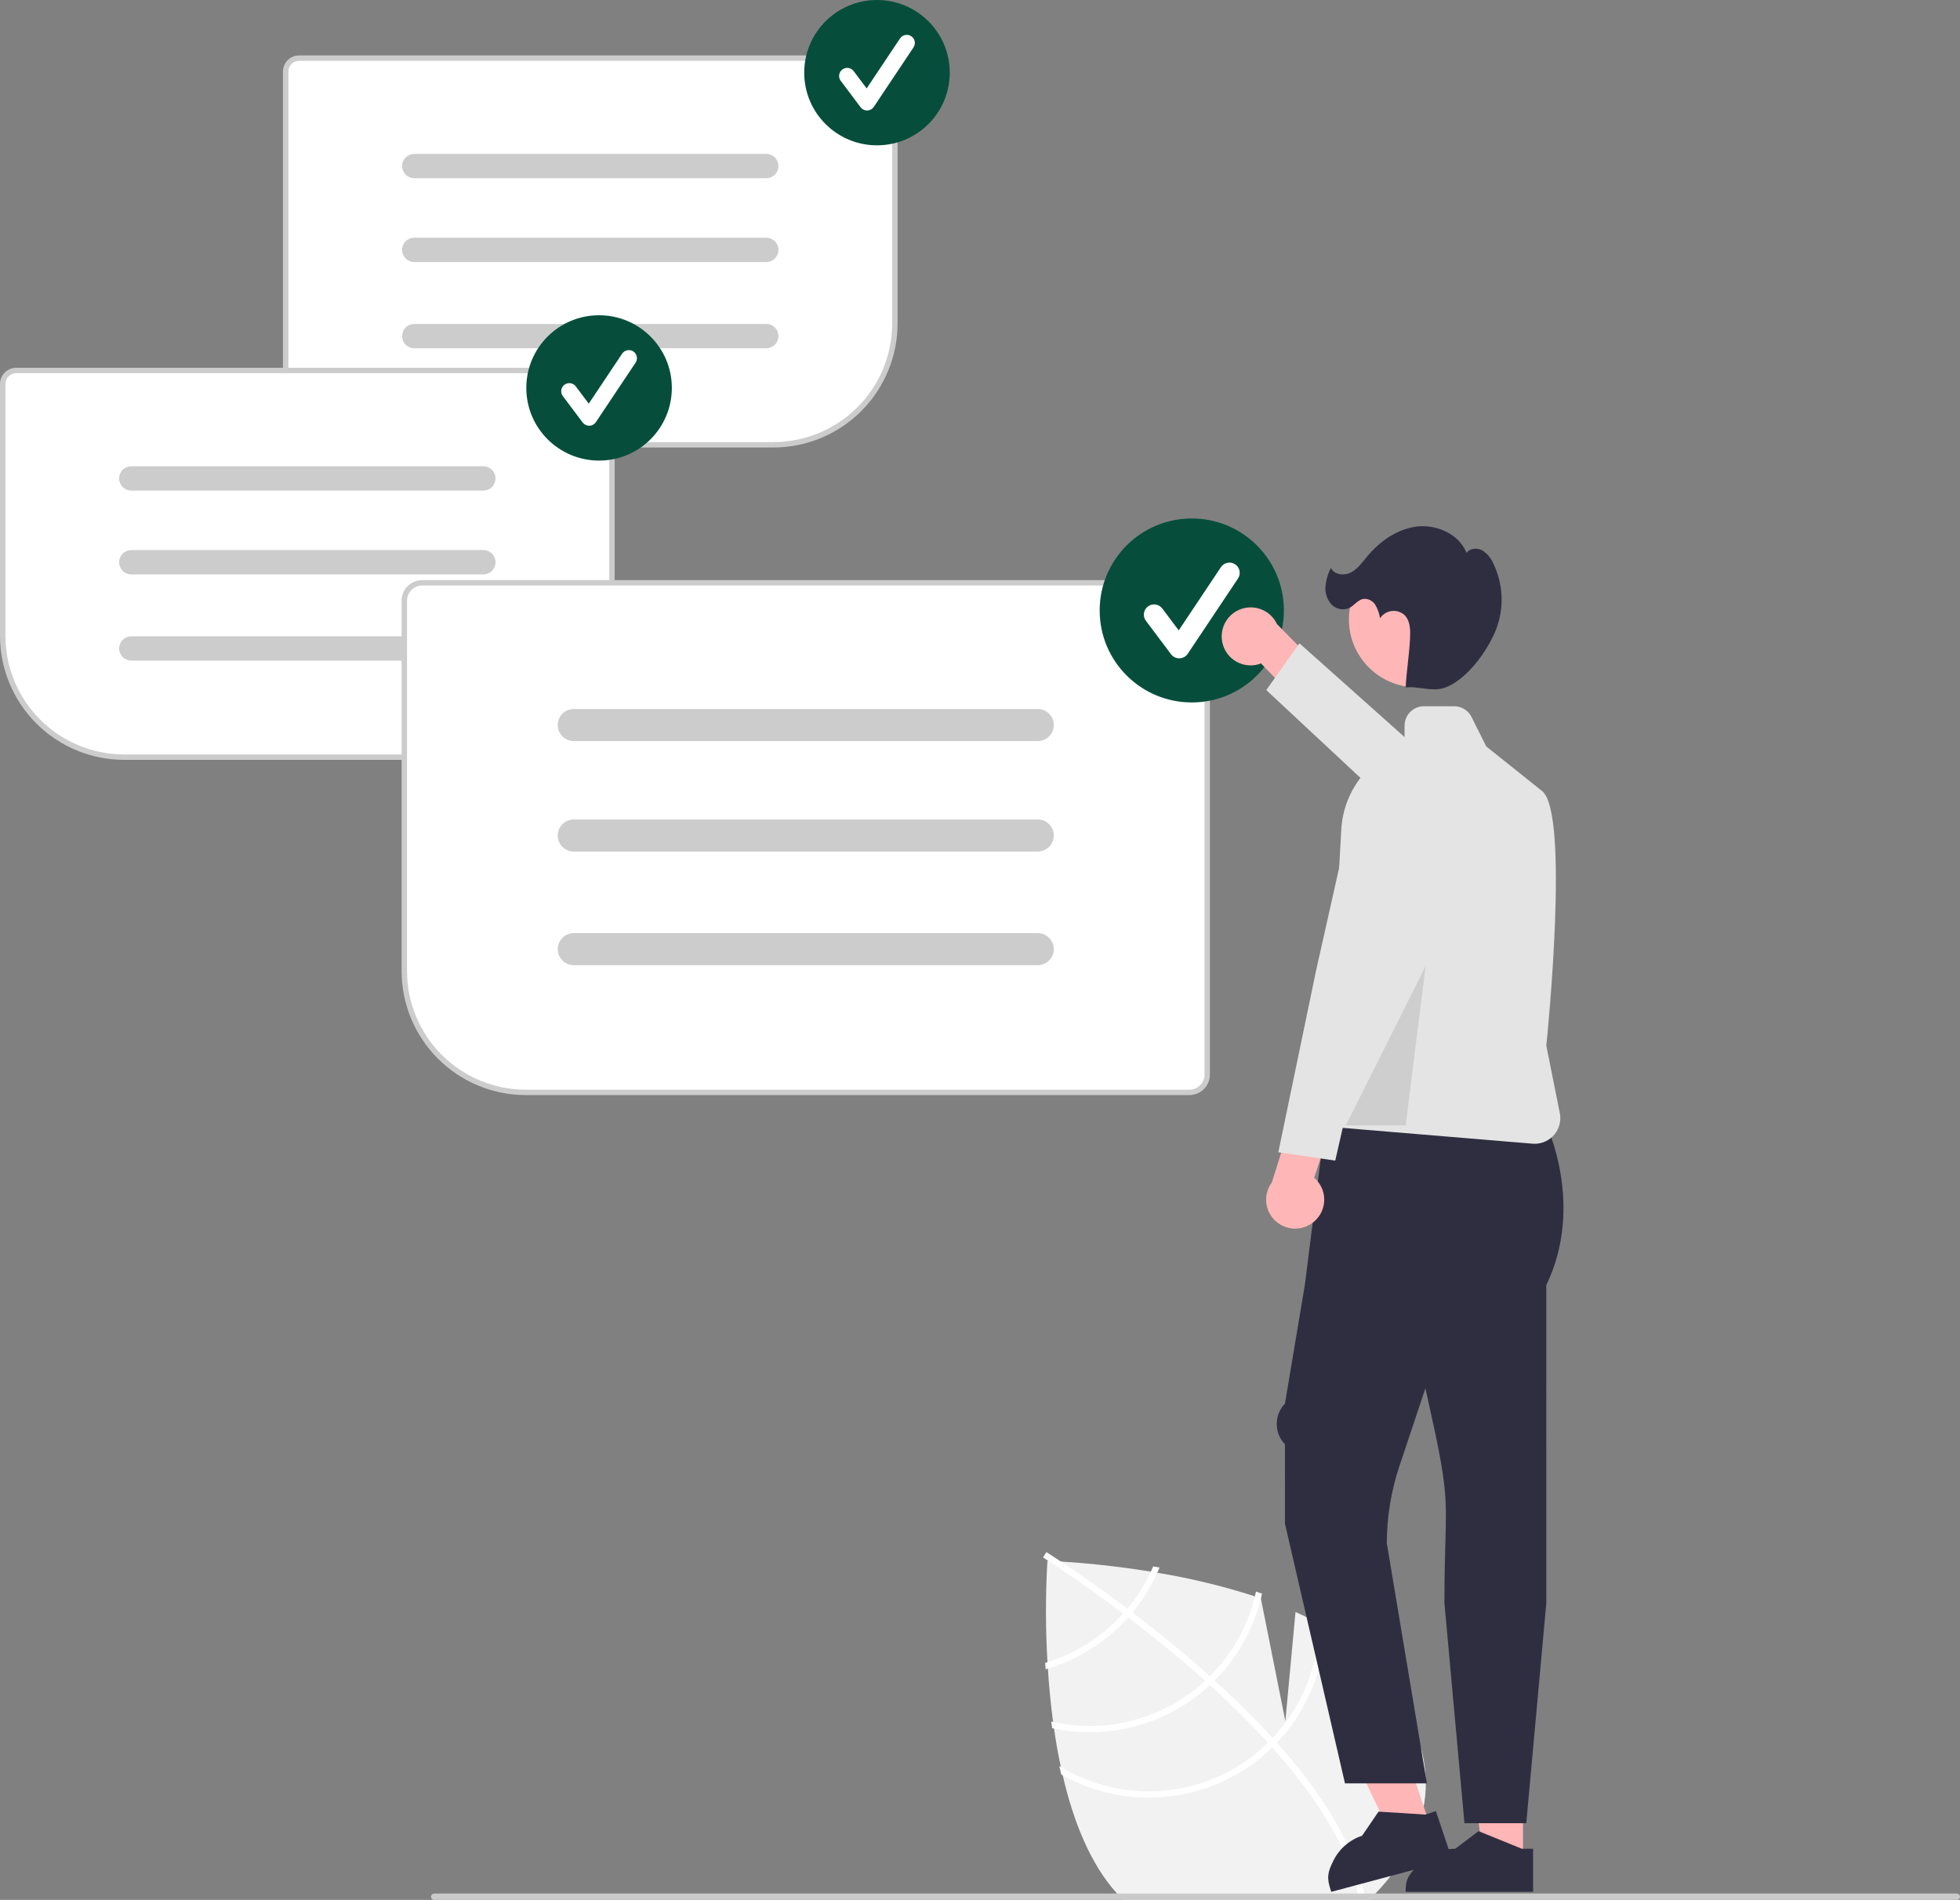 <?xml version="1.0" encoding="UTF-8"?> <svg xmlns="http://www.w3.org/2000/svg" width="616" height="597" viewBox="0 0 616 597" fill="none"><rect x="0" y="0" width="616" height="597" fill="#808080" stroke="none"/><g clip-path="url(#clip0_2855_2157)"><path d="M432.299 594.985C431.655 595.662 430.985 596.331 430.307 597H352.953C352.317 596.348 351.689 595.679 351.062 594.985C351.036 594.959 351.011 594.925 350.986 594.9C342.582 585.604 337.291 572.091 333.992 557.842C333.78 556.978 333.593 556.106 333.407 555.225C332.542 551.221 331.838 547.174 331.261 543.16C331.16 542.466 331.058 541.772 330.973 541.078C330.193 535.312 329.667 529.639 329.328 524.314C329.286 523.628 329.243 522.959 329.201 522.29C328.579 511.688 328.574 501.059 329.184 490.456C329.184 490.456 329.286 490.456 329.481 490.464C330.049 490.489 331.414 490.549 333.424 490.667C338.961 491.006 349.408 491.853 361.696 493.851C362.366 493.961 363.044 494.079 363.722 494.198C374.115 495.912 384.367 498.391 394.394 501.615C395.022 501.826 395.641 502.038 396.268 502.25L396.277 502.292L403.968 540.824L407.157 506.525C409.692 507.668 412.16 508.887 414.526 510.191C415.187 510.555 415.832 510.919 416.468 511.292C421.876 514.352 426.786 518.218 431.028 522.756C456.255 550.67 450.853 575.622 432.299 594.985Z" fill="#F2F2F2"></path><path d="M399.975 546.126L401.316 547.609C416.816 564.93 426.067 581.008 428.917 595.631C428.962 595.844 428.994 596.055 429.039 596.268L428.047 596.455L427.091 596.624C424.183 580.681 413.353 564.2 399.837 549.089C399.406 548.597 398.969 548.099 398.516 547.613C392.738 541.267 386.526 535.178 380.244 529.485C379.762 529.04 379.265 528.595 378.769 528.149C370.439 520.678 362.058 513.918 354.584 508.22C354.057 507.815 353.523 507.417 352.996 507.026C340.306 497.433 330.459 491.075 328.265 489.681C328 489.507 327.85 489.415 327.816 489.393L328.336 488.564L328.337 488.55L328.863 487.716C328.897 487.739 329.401 488.044 330.31 488.637C333.726 490.836 342.908 496.887 354.331 505.49C354.844 505.88 355.378 506.279 355.904 506.684C361.974 511.301 368.613 516.592 375.318 522.384C377.004 523.836 378.649 525.285 380.251 526.733C380.755 527.172 381.251 527.617 381.734 528.062C388.525 534.215 394.606 540.237 399.975 546.126Z" fill="white"></path><path d="M362.424 492.208C362.195 492.759 361.95 493.309 361.695 493.851C359.758 498.036 357.281 501.95 354.326 505.493C353.894 506.001 353.453 506.517 352.995 507.025C351.757 508.388 350.439 509.706 349.043 510.979C343.329 516.143 336.558 520.003 329.2 522.29C328.962 522.367 328.734 522.443 328.496 522.511C328.538 523.179 328.581 523.84 328.623 524.526C328.861 524.458 329.09 524.39 329.327 524.314C337.135 521.964 344.321 517.909 350.366 512.444C351.844 511.11 353.251 509.7 354.581 508.219C355.038 507.719 355.479 507.203 355.903 506.686C359.063 502.896 361.693 498.695 363.722 494.198C363.959 493.656 364.197 493.114 364.426 492.564C363.747 492.446 363.077 492.327 362.424 492.208Z" fill="white"></path><path d="M394.741 500.116C394.639 500.616 394.521 501.115 394.393 501.615C392.094 511.133 387.199 519.828 380.249 526.735C379.766 527.218 379.274 527.692 378.765 528.149C378.621 528.293 378.46 528.446 378.307 528.581C371.986 534.279 364.391 538.386 356.157 540.56C347.924 542.734 339.289 542.911 330.972 541.078C330.777 541.044 330.574 540.993 330.379 540.951C330.48 541.645 330.574 542.348 330.684 543.042C330.879 543.084 331.066 543.127 331.261 543.161C339.788 544.922 348.611 544.653 357.015 542.374C365.419 540.095 373.166 535.872 379.63 530.046C379.834 529.86 380.046 529.682 380.241 529.487C380.749 529.013 381.241 528.539 381.733 528.065C388.845 520.959 393.874 512.047 396.276 502.292C396.403 501.784 396.522 501.276 396.632 500.768C396.005 500.548 395.377 500.328 394.741 500.116Z" fill="white"></path><path d="M414.527 508.761C414.535 509.235 414.535 509.717 414.527 510.192C414.385 523.572 409.188 536.406 399.975 546.124C399.5 546.632 399.008 547.123 398.517 547.614C397.982 548.131 397.448 548.647 396.897 549.138C388.366 556.815 377.591 561.55 366.159 562.646C354.728 563.742 343.246 561.141 333.408 555.226C333.239 555.138 333.075 555.042 332.916 554.938C333.12 555.835 333.323 556.716 333.544 557.596C333.696 557.681 333.84 557.766 333.993 557.842C344.116 563.477 355.751 565.81 367.268 564.514C378.786 563.217 389.608 558.356 398.22 550.611C398.771 550.112 399.322 549.612 399.839 549.087C400.348 548.605 400.831 548.114 401.315 547.606C410.658 537.768 416.051 524.843 416.469 511.292C416.486 510.835 416.494 510.378 416.494 509.921C415.85 509.523 415.188 509.142 414.527 508.761Z" fill="white"></path><path d="M243.091 140.189H94.026C92.786 140.188 91.597 139.695 90.72 138.819C89.842 137.943 89.349 136.756 89.348 135.517V22.509C89.349 21.27 89.842 20.083 90.719 19.207C91.597 18.331 92.786 17.838 94.026 17.837H276.996C278.236 17.838 279.426 18.331 280.303 19.207C281.18 20.083 281.673 21.27 281.675 22.509V101.666C281.663 111.879 277.594 121.671 270.361 128.893C263.128 136.115 253.321 140.177 243.091 140.189Z" fill="white"></path><path d="M243.091 140.613H94.027C92.674 140.611 91.377 140.074 90.42 139.119C89.464 138.163 88.925 136.868 88.924 135.518V22.509C88.925 21.158 89.463 19.863 90.42 18.908C91.377 17.953 92.674 17.415 94.027 17.414H276.996C278.349 17.415 279.646 17.953 280.603 18.908C281.559 19.863 282.097 21.158 282.099 22.509V101.666C282.087 111.992 277.974 121.891 270.661 129.192C263.348 136.494 253.433 140.601 243.091 140.613ZM94.027 19.107C93.123 19.108 92.257 19.467 91.619 20.105C90.98 20.743 90.621 21.607 90.62 22.509V135.518C90.621 136.419 90.98 137.284 91.619 137.922C92.257 138.559 93.123 138.918 94.027 138.919H243.091C252.984 138.908 262.467 134.98 269.462 127.996C276.457 121.012 280.392 111.543 280.403 101.666V22.509C280.402 21.607 280.043 20.743 279.404 20.105C278.765 19.467 277.899 19.108 276.996 19.107H94.027Z" fill="#CCCCCC"></path><path d="M240.827 56.002H130.195C129.179 56.002 128.205 55.599 127.487 54.882C126.769 54.165 126.365 53.193 126.365 52.179C126.365 51.164 126.769 50.192 127.487 49.475C128.205 48.758 129.179 48.355 130.195 48.355H240.827C241.842 48.356 242.815 48.76 243.532 49.477C244.249 50.194 244.651 51.166 244.651 52.179C244.651 53.192 244.249 54.163 243.532 54.88C242.815 55.597 241.842 56.001 240.827 56.002Z" fill="#CCCCCC"></path><path d="M240.827 82.343H130.195C129.179 82.343 128.205 81.94 127.487 81.223C126.769 80.505 126.365 79.533 126.365 78.519C126.365 77.505 126.769 76.532 127.487 75.815C128.205 75.098 129.179 74.695 130.195 74.695H240.827C241.843 74.695 242.817 75.098 243.535 75.815C244.254 76.532 244.657 77.505 244.657 78.519C244.657 79.533 244.254 80.505 243.535 81.223C242.817 81.94 241.843 82.343 240.827 82.343Z" fill="#CCCCCC"></path><path d="M240.827 109.436H130.195C129.179 109.436 128.205 109.033 127.487 108.316C126.769 107.599 126.365 106.626 126.365 105.612C126.365 104.598 126.769 103.626 127.487 102.908C128.205 102.191 129.179 101.789 130.195 101.789H240.827C241.843 101.789 242.817 102.191 243.535 102.908C244.254 103.626 244.657 104.598 244.657 105.612C244.657 106.626 244.254 107.599 243.535 108.316C242.817 109.033 241.843 109.436 240.827 109.436Z" fill="#CCCCCC"></path><path d="M275.623 45.666C288.253 45.666 298.492 35.444 298.492 22.833C298.492 10.223 288.253 0 275.623 0C262.993 0 252.754 10.223 252.754 22.833C252.754 35.444 262.993 45.666 275.623 45.666Z" fill="#064E3B"></path><path d="M272.503 34.717C272.108 34.717 271.719 34.625 271.366 34.449C271.013 34.272 270.705 34.016 270.468 33.701L264.229 25.395C264.029 25.128 263.883 24.825 263.8 24.501C263.717 24.178 263.699 23.842 263.746 23.512C263.794 23.182 263.905 22.864 264.076 22.577C264.246 22.29 264.471 22.039 264.738 21.839C265.006 21.639 265.31 21.494 265.633 21.411C265.957 21.328 266.294 21.31 266.624 21.357C266.955 21.404 267.273 21.516 267.561 21.686C267.848 21.856 268.099 22.081 268.3 22.347L272.381 27.781L282.865 12.08C283.239 11.52 283.821 11.131 284.483 10.999C285.144 10.866 285.831 11.002 286.393 11.376C286.954 11.749 287.344 12.331 287.476 12.991C287.608 13.652 287.473 14.338 287.098 14.898L274.62 33.586C274.395 33.924 274.091 34.203 273.735 34.4C273.379 34.596 272.981 34.705 272.574 34.716C272.551 34.717 272.527 34.717 272.503 34.717Z" fill="white"></path><path d="M188.072 238.342H39.007C28.778 238.331 18.971 234.268 11.737 227.046C4.504 219.824 0.435 210.032 0.424 199.819V120.662C0.425 119.423 0.919 118.236 1.796 117.36C2.673 116.484 3.863 115.991 5.103 115.99H188.072C189.313 115.991 190.502 116.484 191.379 117.36C192.256 118.236 192.75 119.423 192.751 120.662V233.67C192.75 234.909 192.256 236.096 191.379 236.972C190.502 237.848 189.313 238.341 188.072 238.342Z" fill="white"></path><path d="M188.072 238.766H39.008C28.666 238.754 18.751 234.647 11.438 227.345C4.125 220.044 0.012 210.145 0 199.819V120.662C0.002 119.311 0.54 118.016 1.496 117.06C2.453 116.105 3.75 115.568 5.103 115.566H188.072C189.425 115.568 190.722 116.105 191.679 117.06C192.636 118.016 193.174 119.311 193.176 120.662V233.67C193.174 235.021 192.636 236.316 191.679 237.271C190.722 238.227 189.425 238.764 188.072 238.766ZM5.103 117.26C4.2 117.261 3.334 117.62 2.695 118.257C2.056 118.895 1.697 119.76 1.696 120.662V199.819C1.707 209.696 5.642 219.165 12.637 226.149C19.631 233.133 29.115 237.061 39.008 237.072H188.072C188.976 237.071 189.842 236.712 190.48 236.075C191.119 235.437 191.479 234.572 191.48 233.67V120.662C191.478 119.76 191.119 118.895 190.48 118.257C189.842 117.62 188.976 117.261 188.072 117.26H5.103Z" fill="#CCCCCC"></path><path d="M151.904 154.155H41.271C40.255 154.155 39.281 153.752 38.563 153.035C37.845 152.318 37.441 151.345 37.441 150.331C37.441 149.317 37.845 148.345 38.563 147.627C39.281 146.91 40.255 146.508 41.271 146.508H151.904C152.919 146.508 153.893 146.91 154.612 147.627C155.33 148.345 155.733 149.317 155.733 150.331C155.733 151.345 155.33 152.318 154.612 153.035C153.893 153.752 152.919 154.155 151.904 154.155Z" fill="#CCCCCC"></path><path d="M151.904 180.495H41.271C40.255 180.495 39.281 180.092 38.563 179.375C37.845 178.658 37.441 177.686 37.441 176.672C37.441 175.657 37.845 174.685 38.563 173.968C39.281 173.251 40.255 172.848 41.271 172.848H151.904C152.919 172.848 153.893 173.251 154.612 173.968C155.33 174.685 155.733 175.657 155.733 176.672C155.733 177.686 155.33 178.658 154.612 179.375C153.893 180.092 152.919 180.495 151.904 180.495Z" fill="#CCCCCC"></path><path d="M151.904 207.588H41.271C40.255 207.588 39.281 207.186 38.563 206.468C37.845 205.751 37.441 204.779 37.441 203.765C37.441 202.751 37.845 201.778 38.563 201.061C39.281 200.344 40.255 199.941 41.271 199.941H151.904C152.919 199.941 153.893 200.344 154.612 201.061C155.33 201.778 155.733 202.751 155.733 203.765C155.733 204.779 155.33 205.751 154.612 206.468C153.893 207.186 152.919 207.588 151.904 207.588Z" fill="#CCCCCC"></path><path d="M188.279 144.726C200.909 144.726 211.148 134.503 211.148 121.893C211.148 109.282 200.909 99.06 188.279 99.06C175.649 99.06 165.41 109.282 165.41 121.893C165.41 134.503 175.649 144.726 188.279 144.726Z" fill="#064E3B"></path><path d="M185.16 133.777C184.765 133.777 184.375 133.685 184.022 133.508C183.669 133.332 183.362 133.076 183.125 132.76L176.886 124.455C176.685 124.188 176.539 123.884 176.457 123.561C176.374 123.238 176.355 122.902 176.403 122.571C176.45 122.241 176.562 121.924 176.732 121.637C176.902 121.35 177.127 121.099 177.395 120.899C177.662 120.699 177.966 120.553 178.29 120.47C178.613 120.388 178.95 120.369 179.281 120.416C179.611 120.464 179.929 120.575 180.217 120.745C180.504 120.915 180.755 121.14 180.956 121.407L185.038 126.84L195.521 111.14C195.895 110.579 196.477 110.19 197.139 110.058C197.801 109.926 198.488 110.062 199.049 110.435C199.61 110.809 200 111.39 200.132 112.051C200.265 112.711 200.129 113.397 199.755 113.958L187.276 132.645C187.051 132.983 186.747 133.262 186.391 133.459C186.035 133.656 185.637 133.764 185.23 133.776C185.207 133.776 185.183 133.777 185.16 133.777Z" fill="white"></path><path d="M373.803 343.678H165.228C154.999 343.667 145.191 339.604 137.958 332.382C130.725 325.16 126.656 315.369 126.645 305.155V188.727C126.646 187.131 127.282 185.6 128.413 184.471C129.544 183.342 131.077 182.707 132.676 182.705H373.803C375.402 182.707 376.935 183.342 378.066 184.471C379.197 185.6 379.833 187.131 379.834 188.727V337.656C379.833 339.252 379.197 340.783 378.066 341.912C376.935 343.041 375.402 343.676 373.803 343.678Z" fill="white"></path><path d="M373.803 344.102H165.228C154.886 344.09 144.972 339.983 137.659 332.681C130.346 325.38 126.232 315.481 126.221 305.155V188.727C126.223 187.018 126.903 185.38 128.114 184.172C129.324 182.963 130.965 182.284 132.676 182.282H373.803C375.515 182.284 377.156 182.963 378.366 184.172C379.576 185.38 380.257 187.018 380.259 188.727V337.656C380.257 339.365 379.576 341.003 378.366 342.211C377.156 343.42 375.515 344.1 373.803 344.102ZM132.676 183.975C131.414 183.977 130.205 184.478 129.312 185.369C128.42 186.259 127.918 187.467 127.917 188.727V305.155C127.928 315.032 131.862 324.501 138.857 331.485C145.852 338.469 155.336 342.397 165.228 342.408H373.803C375.065 342.407 376.275 341.905 377.167 341.015C378.059 340.124 378.561 338.916 378.563 337.656V188.727C378.561 187.467 378.059 186.26 377.167 185.369C376.275 184.478 375.065 183.977 373.803 183.975H132.676Z" fill="#CCCCCC"></path><path d="M326.138 232.866H180.341C179.677 232.867 179.02 232.737 178.407 232.485C177.794 232.232 177.237 231.861 176.768 231.393C176.298 230.925 175.926 230.369 175.672 229.757C175.418 229.145 175.287 228.49 175.287 227.827C175.287 227.165 175.418 226.509 175.672 225.897C175.926 225.286 176.298 224.73 176.768 224.262C177.237 223.794 177.794 223.423 178.407 223.17C179.02 222.917 179.677 222.787 180.341 222.788H326.138C326.802 222.787 327.459 222.917 328.072 223.17C328.685 223.423 329.242 223.794 329.711 224.262C330.181 224.73 330.553 225.286 330.807 225.897C331.061 226.509 331.192 227.165 331.192 227.827C331.192 228.49 331.061 229.145 330.807 229.757C330.553 230.369 330.181 230.925 329.711 231.393C329.242 231.861 328.685 232.232 328.072 232.485C327.459 232.737 326.802 232.867 326.138 232.866Z" fill="#CCCCCC"></path><path d="M326.138 267.579H180.341C179.677 267.58 179.02 267.45 178.407 267.197C177.794 266.945 177.237 266.574 176.768 266.106C176.298 265.638 175.926 265.082 175.672 264.47C175.418 263.858 175.287 263.202 175.287 262.54C175.287 261.878 175.418 261.222 175.672 260.61C175.926 259.999 176.298 259.443 176.768 258.975C177.237 258.507 177.794 258.136 178.407 257.883C179.02 257.63 179.677 257.5 180.341 257.501H326.138C327.477 257.501 328.761 258.032 329.707 258.977C330.653 259.922 331.185 261.204 331.185 262.54C331.185 263.877 330.653 265.158 329.707 266.103C328.761 267.048 327.477 267.579 326.138 267.579Z" fill="#CCCCCC"></path><path d="M326.138 303.284H180.34C179.001 303.284 177.718 302.753 176.771 301.808C175.825 300.863 175.293 299.581 175.293 298.245C175.293 296.909 175.825 295.627 176.771 294.682C177.718 293.737 179.001 293.206 180.34 293.206H326.138C326.801 293.205 327.458 293.335 328.071 293.588C328.684 293.841 329.241 294.212 329.711 294.68C330.18 295.148 330.552 295.703 330.806 296.315C331.06 296.927 331.191 297.583 331.191 298.245C331.191 298.907 331.06 299.563 330.806 300.175C330.552 300.787 330.18 301.342 329.711 301.81C329.241 302.278 328.684 302.649 328.071 302.902C327.458 303.155 326.801 303.285 326.138 303.284Z" fill="#CCCCCC"></path><path d="M374.561 220.724C390.549 220.724 403.51 207.783 403.51 191.819C403.51 175.856 390.549 162.915 374.561 162.915C358.572 162.915 345.611 175.856 345.611 191.819C345.611 207.783 358.572 220.724 374.561 220.724Z" fill="#064E3B"></path><path d="M370.612 206.863C370.112 206.863 369.619 206.746 369.172 206.523C368.725 206.3 368.336 205.976 368.036 205.576L360.138 195.062C359.884 194.724 359.7 194.34 359.595 193.931C359.49 193.522 359.467 193.096 359.527 192.678C359.586 192.26 359.728 191.858 359.944 191.495C360.159 191.132 360.444 190.814 360.782 190.561C361.121 190.308 361.506 190.123 361.915 190.019C362.325 189.914 362.751 189.891 363.17 189.95C363.588 190.01 363.991 190.152 364.355 190.367C364.719 190.582 365.037 190.866 365.291 191.204L370.458 198.082L383.728 178.207C384.203 177.499 384.939 177.008 385.776 176.841C386.613 176.675 387.482 176.846 388.192 177.319C388.902 177.792 389.395 178.526 389.563 179.362C389.731 180.197 389.56 181.065 389.087 181.774L373.292 205.431C373.006 205.859 372.622 206.212 372.171 206.461C371.72 206.71 371.216 206.847 370.702 206.862C370.672 206.862 370.642 206.863 370.612 206.863Z" fill="white"></path><path d="M449.559 573.925L437.781 577.857L416.982 534.37L434.366 528.565L449.559 573.925Z" fill="#FFB6B6"></path><path d="M456.381 584.321L418.403 594.462L418.242 593.982C416.922 590.04 417.218 588.36 419.077 584.64C419.985 582.808 421.249 581.174 422.795 579.833C424.34 578.492 426.136 577.471 428.08 576.827L428.081 576.827L433.258 569.256L447.961 570.189L451.276 569.082L456.381 584.321Z" fill="#2F2E41"></path><path d="M478.658 584.981H466.239L460.33 537.153L478.66 537.154L478.658 584.981Z" fill="#FFB6B6"></path><path d="M481.824 594.462L441.779 594.46V593.954C441.78 589.798 443.401 588.429 446.345 585.49C447.789 584.041 449.507 582.892 451.398 582.109C453.29 581.327 455.318 580.927 457.366 580.932H457.367L464.682 575.392L478.329 580.933L481.825 580.933L481.824 594.462Z" fill="#2F2E41"></path><path d="M384.14 201.774C384.396 203.073 384.933 204.3 385.716 205.369C386.498 206.438 387.505 207.323 388.667 207.961C389.829 208.6 391.117 208.976 392.44 209.063C393.763 209.151 395.089 208.948 396.325 208.468L410.663 223.414L421.884 216.93L401.34 196.108C400.395 194.088 398.742 192.484 396.692 191.601C394.643 190.717 392.34 190.615 390.219 191.313C388.099 192.011 386.309 193.462 385.189 195.39C384.068 197.318 383.695 199.589 384.14 201.774Z" fill="#FFB6B6"></path><path d="M476.928 276.92L483.391 270.243L446.013 235.68L408.394 202.142L397.975 216.842L437.397 253.582L476.928 276.92Z" fill="#E4E4E4"></path><path d="M453.963 503.743C453.963 495.352 454.129 489.367 454.263 484.558C454.654 470.483 454.759 466.7 449.364 442.463L447.979 436.238L439.809 460.71C437.199 468.516 435.866 476.691 435.86 484.921L448.457 560.386H422.71L403.853 478.801L403.844 453.845C402.183 452.129 401.254 449.835 401.254 447.448C401.254 445.061 402.183 442.767 403.844 441.05L410.109 403.663L416.45 353.275H485.907C485.907 353.275 498.165 378.643 485.983 403.806L485.982 503.774L479.688 572.896H460.258L453.963 503.743Z" fill="#2F2E41"></path><path d="M481.66 359.374L416.693 353.969L416.355 353.941L421.54 260.762C421.845 254.904 423.904 249.271 427.45 244.594C430.997 239.917 435.868 236.41 441.433 234.528V228.007C441.435 226.393 442.078 224.846 443.221 223.704C444.364 222.563 445.914 221.921 447.53 221.919H457.022C458.156 221.916 459.267 222.229 460.231 222.824C461.195 223.418 461.972 224.271 462.476 225.285L467.117 234.553L484.67 248.573C493.339 255.498 486.361 324.922 485.986 328.585L490.231 349.778C490.465 350.944 490.437 352.147 490.149 353.301C489.861 354.454 489.321 355.53 488.567 356.45C487.813 357.37 486.865 358.112 485.789 358.623C484.714 359.134 483.539 359.4 482.348 359.403C482.12 359.402 481.891 359.393 481.66 359.374Z" fill="#E4E4E4"></path><path d="M412.859 383.976C413.886 383.139 414.717 382.087 415.293 380.894C415.868 379.702 416.175 378.397 416.192 377.074C416.208 375.75 415.934 374.438 415.387 373.232C414.841 372.025 414.037 370.953 413.031 370.091L419.477 350.422L408.46 343.596L399.748 371.5C398.409 373.283 397.772 375.495 397.957 377.716C398.142 379.938 399.137 382.014 400.753 383.552C402.369 385.09 404.494 385.983 406.725 386.061C408.957 386.139 411.139 385.397 412.859 383.976Z" fill="#FFB6B6"></path><path d="M435.516 250.264L426.572 247.287L413.654 304.833L401.756 362.062L419.651 364.691L433.528 303.841L435.516 250.264Z" fill="#E4E4E4"></path><path d="M445.283 215.963C457.067 215.963 466.62 206.425 466.62 194.66C466.62 182.894 457.067 173.356 445.283 173.356C433.498 173.356 423.945 182.894 423.945 194.66C423.945 206.425 433.498 215.963 445.283 215.963Z" fill="#FFB6B6"></path><path d="M416.574 184.227C416.771 182.208 417.35 180.244 418.282 178.442C419.279 180.607 422.391 180.983 424.52 179.905C426.65 178.827 428.077 176.78 429.598 174.943C433.614 170.097 439.137 166.166 445.395 165.45C451.654 164.734 458.553 167.888 460.918 173.718C461.979 172.247 464.244 172.083 465.845 172.938C467.392 173.912 468.6 175.34 469.301 177.027C470.877 180.253 471.767 183.77 471.916 187.357C472.065 190.944 471.471 194.522 470.169 197.868C467.534 204.527 461.025 213.499 454.311 216.012C450.234 217.538 446.117 215.585 441.781 216.012C442.008 211.288 442.925 205.459 443.152 200.734C443.277 198.147 443.295 195.253 441.525 193.359C440.982 192.844 440.333 192.455 439.622 192.219C438.912 191.982 438.159 191.905 437.415 191.992C436.671 192.078 435.956 192.327 435.319 192.72C434.683 193.113 434.14 193.642 433.731 194.267C433.512 192.798 433.015 191.384 432.267 190.101C431.883 189.464 431.329 188.947 430.667 188.609C430.004 188.27 429.26 188.123 428.519 188.184C426.709 188.48 425.59 190.335 423.929 191.112C422.986 191.49 421.949 191.571 420.958 191.344C419.968 191.117 419.07 190.593 418.385 189.843C417.72 189.077 417.217 188.184 416.906 187.219C416.595 186.254 416.482 185.236 416.574 184.227Z" fill="#2F2E41"></path><path opacity="0.1" d="M448.045 303.582L422.986 353.622H441.781L448.045 303.582Z" fill="black"></path><path d="M616 595.992C616 596.125 615.974 596.256 615.924 596.378C615.873 596.501 615.799 596.612 615.705 596.706C615.611 596.799 615.5 596.874 615.377 596.924C615.255 596.975 615.123 597 614.991 597H136.478C136.21 597 135.954 596.894 135.764 596.705C135.575 596.516 135.469 596.26 135.469 595.992C135.469 595.725 135.575 595.469 135.764 595.28C135.954 595.091 136.21 594.985 136.478 594.985H614.991C615.123 594.984 615.255 595.01 615.377 595.061C615.5 595.111 615.611 595.185 615.705 595.279C615.799 595.373 615.873 595.484 615.924 595.606C615.974 595.729 616 595.86 616 595.992Z" fill="#CACACA"></path></g><defs><clipPath id="clip0_2855_2157"><rect width="616" height="597" fill="white"></rect></clipPath></defs></svg> 
